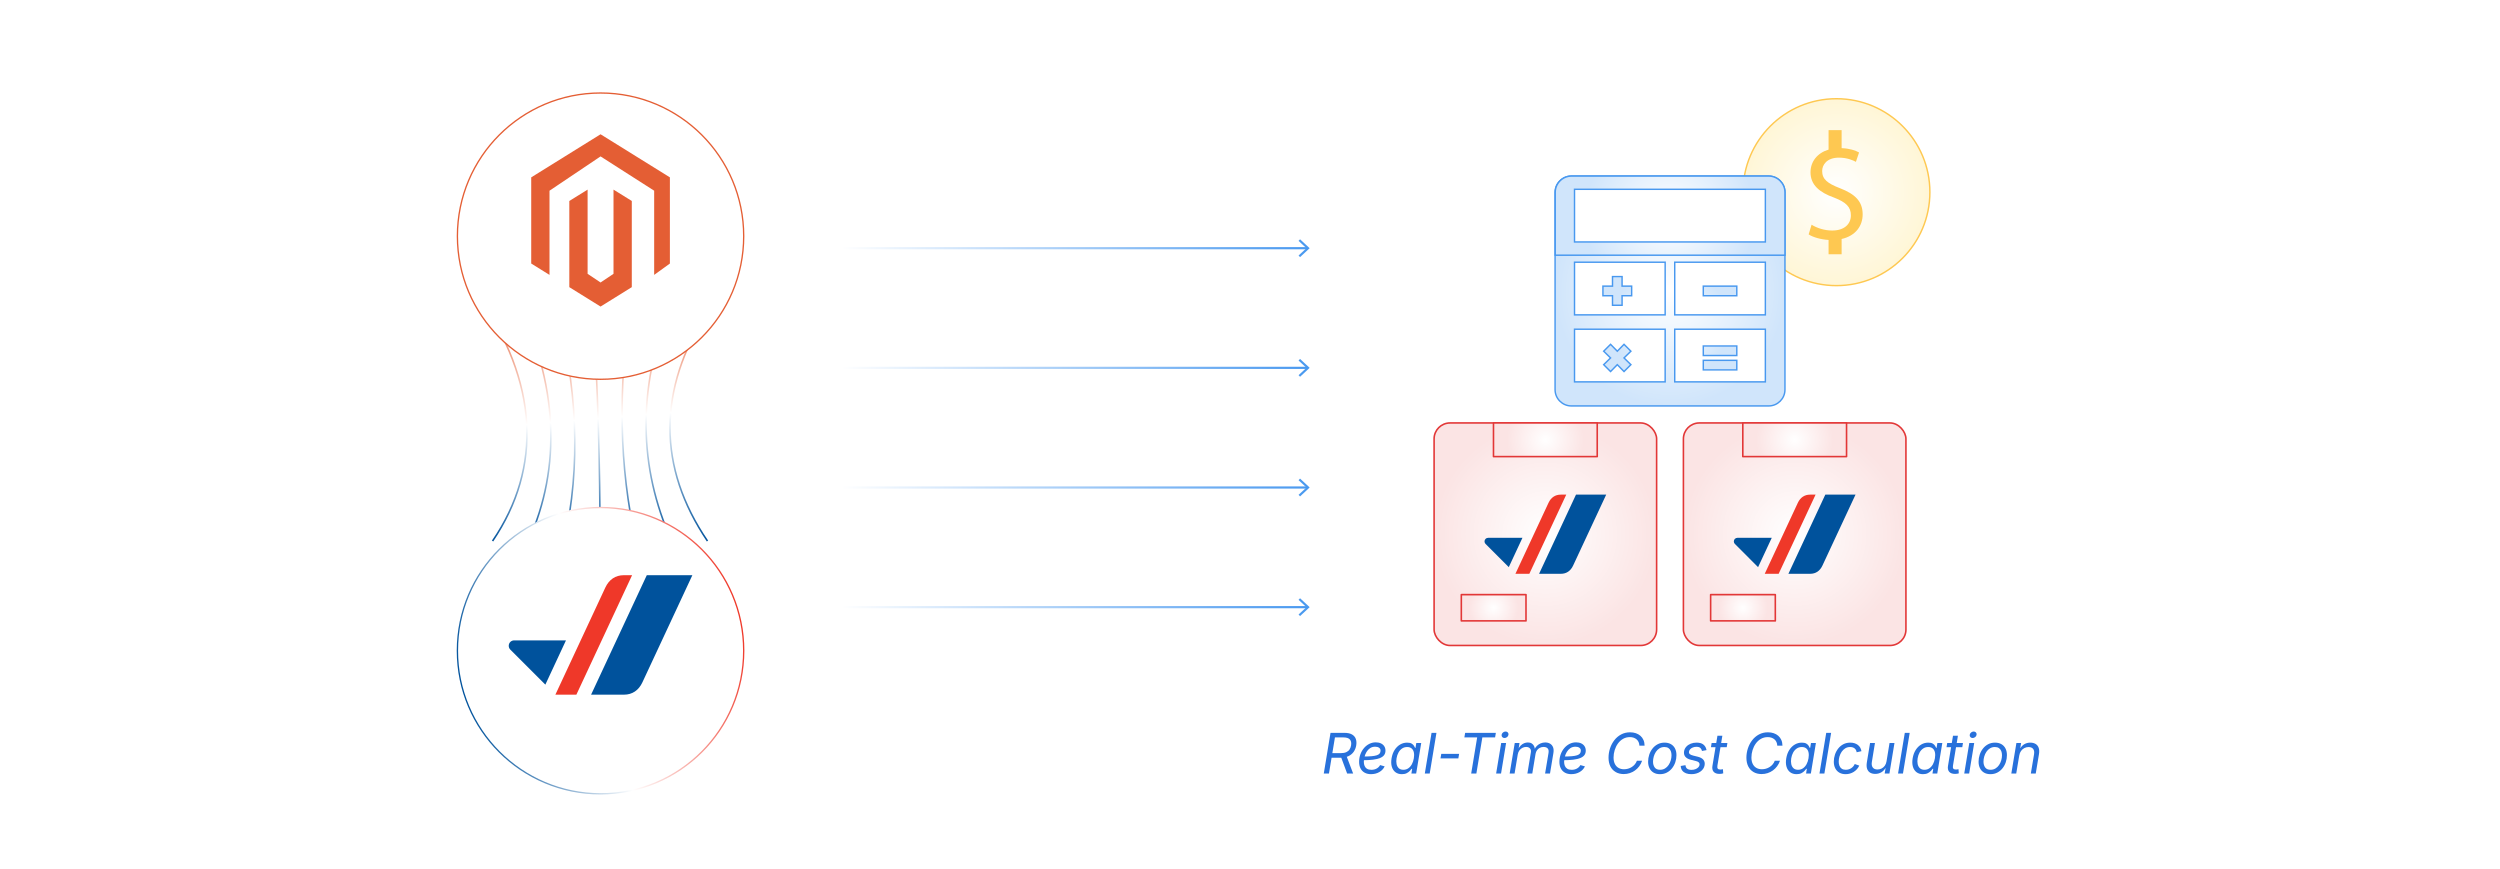 <?xml version="1.0" encoding="UTF-8"?><svg id="_01-What-is-Magento-2-Purolator-Shipping" xmlns="http://www.w3.org/2000/svg" xmlns:xlink="http://www.w3.org/1999/xlink" viewBox="0 0 860 298.867"><defs><linearGradient id="linear-gradient" x1="241.097" y1="139.088" x2="202.643" y2="72.825" gradientTransform="translate(159.283 -85.677) rotate(45)" gradientUnits="userSpaceOnUse"><stop offset="0" stop-color="#00529c"/><stop offset=".517" stop-color="#fff"/><stop offset="1" stop-color="#e45e34"/></linearGradient><linearGradient id="linear-gradient-2" x1="233.402" y1="147.172" x2="194.641" y2="80.38" xlink:href="#linear-gradient"/><linearGradient id="linear-gradient-3" x1="224.572" y1="155.899" x2="185.487" y2="88.548" xlink:href="#linear-gradient"/><linearGradient id="linear-gradient-4" x1="215.378" y1="164.826" x2="175.941" y2="96.869" xlink:href="#linear-gradient"/><linearGradient id="linear-gradient-5" x1="206.181" y1="173.75" x2="166.399" y2="105.197" xlink:href="#linear-gradient"/><linearGradient id="linear-gradient-6" x1="197.552" y1="182.455" x2="157.382" y2="113.234" xlink:href="#linear-gradient"/><linearGradient id="linear-gradient-7" x1="189.635" y1="190.759" x2="149.078" y2="120.871" xlink:href="#linear-gradient"/><linearGradient id="linear-gradient-8" x1="223.738" y1="224.43" x2="273.221" y2="138.723" gradientTransform="translate(159.283 -85.677) rotate(45)" gradientUnits="userSpaceOnUse"><stop offset="0" stop-color="#00529c"/><stop offset=".483" stop-color="#fff"/><stop offset="1" stop-color="#ef3829"/></linearGradient><filter id="drop-shadow-1" filterUnits="userSpaceOnUse"><feOffset dx="0" dy="5.413"/><feGaussianBlur result="blur" stdDeviation="4.331"/><feFlood flood-color="#333" flood-opacity=".09"/><feComposite in2="blur" operator="in"/><feComposite in="SourceGraphic"/></filter><filter id="drop-shadow-2" filterUnits="userSpaceOnUse"><feOffset dx="0" dy="5.413"/><feGaussianBlur result="blur-2" stdDeviation="4.331"/><feFlood flood-color="#333" flood-opacity=".09"/><feComposite in2="blur-2" operator="in"/><feComposite in="SourceGraphic"/></filter><radialGradient id="radial-gradient" cx="531.603" cy="183.771" fx="531.603" fy="183.771" r="38.274" gradientUnits="userSpaceOnUse"><stop offset="0" stop-color="#fff"/><stop offset=".773" stop-color="#fceaea"/><stop offset="1" stop-color="#fbe4e4"/></radialGradient><radialGradient id="radial-gradient-2" cx="531.603" cy="151.283" fx="531.603" fy="151.283" r="13.264" xlink:href="#radial-gradient"/><radialGradient id="radial-gradient-3" cx="513.818" cy="209.07" fx="513.818" fy="209.07" r="8.489" xlink:href="#radial-gradient"/><radialGradient id="radial-gradient-4" cx="617.368" fx="617.368" r="38.274" xlink:href="#radial-gradient"/><radialGradient id="radial-gradient-5" cx="617.368" cy="151.283" fx="617.368" fy="151.283" r="13.264" xlink:href="#radial-gradient"/><radialGradient id="radial-gradient-6" cx="599.583" cy="209.07" fx="599.583" fy="209.07" r="8.489" xlink:href="#radial-gradient"/><radialGradient id="radial-gradient-7" cx="631.734" cy="66.107" fx="631.734" fy="66.107" r="32.151" gradientUnits="userSpaceOnUse"><stop offset="0" stop-color="#fff"/><stop offset="1" stop-color="#fff6d6"/></radialGradient><filter id="drop-shadow-3" filterUnits="userSpaceOnUse"><feOffset dx="0" dy="5"/><feGaussianBlur result="blur-3" stdDeviation="4"/><feFlood flood-color="#333" flood-opacity=".09"/><feComposite in2="blur-3" operator="in"/><feComposite in="SourceGraphic"/></filter><radialGradient id="radial-gradient-8" cx="574.485" cy="95.105" fx="574.485" fy="95.105" r="39.54" gradientUnits="userSpaceOnUse"><stop offset="0" stop-color="#fff"/><stop offset="1" stop-color="#d0e5fb"/></radialGradient><radialGradient id="radial-gradient-9" cx="574.511" cy="69.174" fx="574.511" fy="69.174" r="29.551" xlink:href="#radial-gradient-8"/><linearGradient id="linear-gradient-9" x1="541.634" y1="117.306" x2="572.813" y2="117.306" gradientUnits="userSpaceOnUse"><stop offset="0" stop-color="#fff"/><stop offset="1" stop-color="#fff"/></linearGradient><linearGradient id="linear-gradient-10" y1="94.256" y2="94.256" xlink:href="#linear-gradient-9"/><linearGradient id="linear-gradient-11" x1="576.106" y1="94.256" x2="607.285" y2="94.256" xlink:href="#linear-gradient-9"/><linearGradient id="linear-gradient-12" x1="576.106" x2="607.285" xlink:href="#linear-gradient-9"/><linearGradient id="linear-gradient-13" y1="69.174" x2="607.285" y2="69.174" xlink:href="#linear-gradient-9"/><radialGradient id="radial-gradient-10" cx="574.434" cy="106.476" fx="574.434" fy="106.476" r="19.962" xlink:href="#radial-gradient-8"/><linearGradient id="linear-gradient-14" x1="289.638" y1="85.38" x2="450.517" y2="85.38" gradientUnits="userSpaceOnUse"><stop offset="0" stop-color="#fff"/><stop offset="1" stop-color="#4898ef"/></linearGradient><linearGradient id="linear-gradient-15" x1="289.638" y1="85.381" x2="450.517" y2="85.381" xlink:href="#linear-gradient-14"/><linearGradient id="linear-gradient-16" y1="126.541" y2="126.541" xlink:href="#linear-gradient-14"/><linearGradient id="linear-gradient-17" x1="289.638" y1="126.541" x2="450.517" y2="126.541" xlink:href="#linear-gradient-14"/><linearGradient id="linear-gradient-18" y1="167.701" y2="167.701" xlink:href="#linear-gradient-14"/><linearGradient id="linear-gradient-19" x1="289.638" y1="167.701" x2="450.517" y2="167.701" xlink:href="#linear-gradient-14"/><linearGradient id="linear-gradient-20" y1="208.861" y2="208.861" xlink:href="#linear-gradient-14"/><linearGradient id="linear-gradient-21" x1="289.638" y1="208.862" x2="450.517" y2="208.862" xlink:href="#linear-gradient-14"/></defs><path d="M243.374,107.149c-17.17,26.89-17.217,53.563 0,78.968" fill="none" stroke="url(#linear-gradient)" stroke-miterlimit="10" stroke-width=".549"/><path d="M230.185,106.198c-10.822,27.373-10.603,54.52.866,79.919" fill="none" stroke="url(#linear-gradient-2)" stroke-miterlimit="10" stroke-width=".549"/><path d="M216.997,105.247c-4.475,27.856-3.989,55.476,1.732,80.87" fill="none" stroke="url(#linear-gradient-3)" stroke-miterlimit="10" stroke-width=".549"/><path d="M203.808,104.296c1.873,28.34,2.625,56.433,2.598,81.821" fill="none" stroke="url(#linear-gradient-4)" stroke-miterlimit="10" stroke-width=".549"/><path d="M190.62,103.345c8.22,28.823,9.239,57.389,3.465,82.772" fill="none" stroke="url(#linear-gradient-5)" stroke-miterlimit="10" stroke-width=".549"/><path d="M177.431,102.394c14.568,29.307,15.853,58.346,4.331,83.723" fill="none" stroke="url(#linear-gradient-6)" stroke-miterlimit="10" stroke-width=".549"/><path d="M164.243,101.443c20.915,29.79,22.467,59.302,5.197,84.674" fill="none" stroke="url(#linear-gradient-7)" stroke-miterlimit="10" stroke-width=".549"/><circle cx="206.591" cy="218.418" r="49.243" fill="#fff" filter="url(#drop-shadow-1)" stroke="url(#linear-gradient-8)" stroke-miterlimit="10" stroke-width=".464"/><path d="M238.176,197.869l-15.68-0-19.164,41.098,11.319 0c2.852,0,5.051-1.494,6.323-4.213,1.273-2.719,17.203-36.885,17.203-36.885" fill="#00529c" stroke-width="0"/><path d="M214.572,197.869h0c-2.852,0-5.053,1.502-6.324,4.215l-17.198,36.883h7.223s19.167-41.098,19.167-41.098h-2.867Z" fill="#ef3829" stroke-width="0"/><path d="M194.698,220.29l-17.839-0c-1.025,0-1.854.834-1.854,1.863,0,.512.204.98.545,1.313l12.05,12.051,7.097-15.228Z" fill="#00529c" stroke-width="0"/><circle cx="206.591" cy="75.824" r="49.243" fill="#fff" filter="url(#drop-shadow-2)" stroke="#e45e34" stroke-miterlimit="10" stroke-width=".464"/><g id="LOGO"><polygon points="230.443 61.01 230.443 90.653 225.033 94.564 225.033 65.601 206.591 53.804 189.03 65.601 189.03 94.564 182.739 90.653 182.739 61.01 206.591 46.189 230.443 61.01" fill="#e45e34" stroke-width="0"/><polygon points="217.337 69.136 217.337 98.779 212.986 101.482 206.591 105.458 200.19 101.482 195.845 98.779 195.845 69.136 202.135 65.226 202.135 94.188 206.591 97.18 211.047 94.188 211.047 65.226 217.337 69.136" fill="#e45e34" stroke-width="0"/></g><path d="M455.379,266.09l2.318-13.987h4.788c1.102,0,1.973.188,2.614.563s1.076.889,1.305,1.54.273,1.389.137,2.215c-.138.826-.429,1.558-.873,2.197-.445.638-1.049,1.139-1.812,1.502-.764.363-1.689.544-2.778.544h-3.802l.263-1.586h3.708c.745,0,1.361-.108,1.85-.324.488-.216.866-.524,1.136-.924.269-.4.447-.87.535-1.408.144-.87.009-1.546-.404-2.028s-1.157-.723-2.233-.723h-2.91l-2.057,12.419h-1.783ZM463.415,266.09l-2.338-6.299h2.009l2.394,6.299h-2.064Z" fill="#2871db" stroke-width="0"/><path d="M471.676,266.315c-.864,0-1.604-.169-2.221-.507s-1.091-.823-1.422-1.455c-.332-.632-.498-1.389-.498-2.271,0-.92.147-1.785.441-2.596s.704-1.524,1.229-2.14c.526-.617,1.135-1.1,1.826-1.451.691-.35,1.435-.525,2.229-.525.676,0,1.264.117,1.765.352.501.234.889.566,1.164.995.275.429.413.934.413,1.516,0,.588-.151,1.091-.455,1.507-.304.417-.774.756-1.413,1.019-.638.263-1.456.455-2.454.577-.999.122-2.189.183-3.572.183l.226-1.276c1.145,0,2.103-.033,2.872-.099.77-.066,1.382-.177,1.835-.333.454-.156.779-.366.977-.629s.296-.591.296-.986c0-.4-.168-.721-.502-.962-.335-.241-.774-.361-1.319-.361-.707,0-1.31.17-1.807.511-.498.341-.903.779-1.216,1.314-.313.535-.543,1.102-.69,1.699-.146.598-.221,1.156-.221,1.676,0,.513.085.978.254,1.394.169.416.445.746.831.99.385.244.896.366,1.534.366.67,0,1.266-.146,1.788-.437.523-.291.919-.687,1.188-1.188l1.567.441c-.389.826-1,1.479-1.835,1.958-.836.479-1.773.718-2.812.718Z" fill="#2871db" stroke-width="0"/><path d="M482.236,266.315c-.87,0-1.603-.224-2.197-.671s-1.012-1.08-1.253-1.896c-.241-.816-.271-1.779-.089-2.887.188-1.114.538-2.073,1.051-2.877.514-.804,1.143-1.425,1.887-1.863.745-.438,1.553-.657,2.423-.657.676,0,1.195.111,1.558.333.363.222.628.476.794.761.165.285.292.524.38.718h.141l.272-1.68h1.699l-1.737,10.495h-1.643l.263-1.624h-.197c-.156.207-.369.455-.638.746-.27.291-.623.548-1.061.77-.438.222-.989.333-1.652.333ZM482.762,264.804c.639,0,1.203-.169,1.694-.507s.899-.804,1.226-1.399c.325-.594.55-1.28.676-2.056.131-.776.133-1.454.004-2.032-.128-.579-.385-1.029-.77-1.352-.385-.322-.896-.483-1.534-.483-.67,0-1.257.174-1.761.521-.504.348-.914.812-1.229,1.394-.316.582-.533,1.233-.652,1.953-.119.732-.116,1.399.009,2.0.126.601.382,1.078.771,1.432.388.354.91.53,1.567.53Z" fill="#2871db" stroke-width="0"/><path d="M494.14,252.103l-2.318,13.987h-1.689l2.318-13.987h1.689Z" fill="#2871db" stroke-width="0"/><path d="M501.932,259.341l-.263,1.558h-6.14l.263-1.558h6.14Z" fill="#2871db" stroke-width="0"/><path d="M503.742,253.671l.264-1.568h10.57l-.264,1.568h-4.384l-2.056,12.419h-1.783l2.056-12.419h-4.403Z" fill="#2871db" stroke-width="0"/><path d="M514.67,266.09l1.737-10.495h1.689l-1.736,10.495h-1.69ZM517.543,253.877c-.319,0-.576-.109-.77-.329-.194-.219-.267-.482-.216-.789.05-.313.209-.577.479-.793.269-.216.563-.324.882-.324.326,0,.586.108.779.324.194.216.267.48.216.793-.05.307-.209.569-.479.789-.269.219-.566.329-.892.329Z" fill="#2871db" stroke-width="0"/><path d="M519.326,266.09l1.746-10.495h1.643l-.376,2.347-.141-.047c.238-.576.54-1.046.906-1.413s.764-.637,1.192-.812.858-.263,1.29-.263c.539,0,.986.116,1.343.347s.624.543.803.934.273.834.286,1.328l-.206-.113c.212-.519.51-.965.892-1.337s.819-.659,1.314-.859c.494-.2,1.011-.3,1.549-.3.626,0,1.173.136,1.643.408.47.272.813.679,1.032,1.22.22.542.26,1.219.122,2.032l-1.164,7.022h-1.689l1.183-7.097c.088-.507.062-.911-.079-1.211-.142-.301-.354-.515-.639-.643-.285-.128-.603-.193-.953-.193-.501,0-.948.105-1.342.315-.395.209-.716.491-.963.845s-.408.75-.483,1.188l-1.126,6.796h-1.69l1.202-7.256c.1-.595-.01-1.058-.329-1.39-.318-.332-.754-.498-1.305-.498-.426,0-.842.099-1.248.296-.407.197-.758.49-1.052.878s-.488.863-.582,1.427l-1.089,6.543h-1.689Z" fill="#2871db" stroke-width="0"/><path d="M540.579,266.315c-.864,0-1.604-.169-2.221-.507-.616-.338-1.09-.823-1.422-1.455-.332-.632-.497-1.389-.497-2.271,0-.92.146-1.785.44-2.596.295-.811.704-1.524,1.23-2.14.525-.617,1.134-1.1,1.825-1.451.691-.35,1.435-.525,2.229-.525.676,0,1.265.117,1.766.352.5.234.888.566,1.163.995.275.429.413.934.413,1.516,0,.588-.151,1.091-.455,1.507-.304.417-.774.756-1.412,1.019-.639.263-1.457.455-2.455.577s-2.189.183-3.572.183l.226-1.276c1.146,0,2.103-.033,2.872-.099.771-.066,1.382-.177,1.836-.333.453-.156.778-.366.976-.629s.296-.591.296-.986c0-.4-.167-.721-.502-.962s-.774-.361-1.319-.361c-.707,0-1.31.17-1.807.511-.498.341-.903.779-1.216,1.314-.313.535-.543,1.102-.69,1.699-.146.598-.22,1.156-.22,1.676,0,.513.084.978.253,1.394.169.416.446.746.831.99s.896.366,1.535.366c.669,0,1.266-.146,1.788-.437s.918-.687,1.188-1.188l1.567.441c-.388.826-1,1.479-1.835,1.958-.836.479-1.773.718-2.812.718Z" fill="#2871db" stroke-width="0"/><path d="M558.584,266.278c-1.058,0-1.981-.226-2.77-.676-.789-.451-1.398-1.097-1.831-1.938-.432-.841-.647-1.848-.647-3.018,0-1.101.172-2.173.517-3.215.344-1.042.839-1.978,1.483-2.807.645-.829,1.423-1.488,2.337-1.976.914-.488,1.94-.732,3.079-.732.72,0,1.382.103,1.985.31.604.207,1.13.507,1.577.901.447.394.795.875,1.042,1.441s.374,1.212.381,1.938h-1.784c-.019-.476-.114-.895-.286-1.258s-.405-.67-.699-.92c-.295-.25-.636-.44-1.023-.568-.388-.128-.808-.192-1.258-.192-.876,0-1.662.201-2.356.601s-1.284.938-1.77,1.615c-.485.676-.855,1.431-1.112,2.267-.257.836-.385,1.685-.385,2.549,0,.876.153,1.615.46,2.215.307.601.729,1.053,1.268,1.356.538.304,1.157.456,1.858.456.476,0,.94-.064,1.394-.192.454-.128.88-.318,1.277-.568.397-.25.749-.557,1.056-.92.307-.363.548-.782.723-1.258h1.793c-.244.713-.575,1.352-.995,1.915-.419.563-.908,1.045-1.469,1.446s-1.166.706-1.816.915c-.651.21-1.327.315-2.027.315Z" fill="#2871db" stroke-width="0"/><path d="M571.021,266.315c-.845,0-1.57-.177-2.178-.53-.606-.354-1.074-.853-1.403-1.497-.328-.645-.492-1.399-.492-2.263,0-.832.13-1.639.39-2.422.259-.782.635-1.484,1.126-2.107.491-.623,1.086-1.117,1.783-1.483.698-.366,1.485-.549,2.361-.549.845,0,1.574.175,2.188.525.613.351,1.084.848,1.413,1.493.328.645.492,1.405.492,2.281,0,.845-.131,1.659-.395,2.441-.263.782-.643,1.483-1.14,2.103-.498.62-1.096,1.109-1.794,1.469-.697.36-1.481.54-2.352.54ZM571.06,264.804c.645,0,1.212-.15,1.704-.451.491-.3.902-.696,1.234-1.188.331-.491.582-1.031.751-1.619s.253-1.17.253-1.746c0-.532-.084-1.011-.253-1.436-.169-.426-.432-.764-.789-1.014-.356-.25-.822-.375-1.398-.375-.639,0-1.201.15-1.689.451s-.898.698-1.23,1.192c-.331.494-.582,1.037-.751,1.628s-.253,1.178-.253,1.76c0,.789.19,1.452.572,1.99s.998.807,1.85.807Z" fill="#2871db" stroke-width="0"/><path d="M581.836,266.315c-.7,0-1.312-.1-1.835-.3s-.938-.491-1.248-.873c-.311-.381-.496-.848-.559-1.398-.007-.044-.012-.086-.015-.127-.003-.041-.005-.083-.005-.126l1.634-.272c.05.576.254.989.61,1.239s.838.375,1.445.375c.507,0,.961-.078,1.361-.235.4-.156.726-.363.977-.62.25-.256.4-.538.45-.845.05-.332-.025-.608-.226-.831s-.547-.393-1.042-.512l-1.68-.413c-.914-.226-1.569-.585-1.967-1.08-.397-.494-.534-1.123-.408-1.887.1-.582.351-1.095.751-1.54s.905-.79,1.516-1.038c.61-.247,1.278-.371,2.005-.371,1.007,0,1.775.205,2.304.615.529.41.878.934,1.047,1.572.019.063.036.127.052.193.016.065.026.133.033.202l-1.549.282c-.082-.375-.259-.708-.53-.995-.272-.288-.734-.432-1.385-.432-.433,0-.833.072-1.202.216s-.674.338-.915.582c-.241.244-.387.522-.437.835-.062.363.021.651.254.863.231.213.641.391,1.229.535l1.521.375c.914.226,1.567.585,1.962,1.08.395.495.529,1.114.403,1.859-.074.444-.24.854-.497,1.229s-.587.701-.99.977-.865.488-1.385.638-1.079.225-1.681.225Z" fill="#2871db" stroke-width="0"/><path d="M594.228,255.595l-.234,1.446h-5.426l.234-1.446h5.426ZM590.802,253.098h1.689l-1.699,10.27c-.081.482-.041.828.122,1.037.163.21.46.314.892.314.106,0,.244-.012.413-.038.169-.025.325-.05.47-.075l.104,1.427c-.169.056-.366.102-.592.136-.226.035-.454.052-.686.052-.92,0-1.591-.241-2.014-.723-.422-.482-.564-1.148-.427-2l1.728-10.401Z" fill="#2871db" stroke-width="0"/><path d="M606.01,266.278c-1.058,0-1.981-.226-2.77-.676-.789-.451-1.398-1.097-1.831-1.938-.432-.841-.647-1.848-.647-3.018,0-1.101.172-2.173.517-3.215.344-1.042.839-1.978,1.483-2.807.645-.829,1.423-1.488,2.337-1.976.914-.488,1.94-.732,3.079-.732.72,0,1.382.103,1.985.31.604.207,1.13.507,1.577.901.447.394.795.875,1.042,1.441s.374,1.212.381,1.938h-1.784c-.019-.476-.114-.895-.286-1.258s-.405-.67-.699-.92c-.295-.25-.636-.44-1.023-.568-.388-.128-.808-.192-1.258-.192-.876,0-1.662.201-2.356.601s-1.284.938-1.77,1.615c-.485.676-.855,1.431-1.112,2.267-.257.836-.385,1.685-.385,2.549,0,.876.153,1.615.46,2.215.307.601.729,1.053,1.268,1.356.538.304,1.157.456,1.858.456.476,0,.94-.064,1.394-.192.454-.128.88-.318,1.277-.568.397-.25.749-.557,1.056-.92.307-.363.548-.782.723-1.258h1.793c-.244.713-.575,1.352-.995,1.915-.419.563-.908,1.045-1.469,1.446s-1.166.706-1.816.915c-.651.21-1.327.315-2.027.315Z" fill="#2871db" stroke-width="0"/><path d="M618.007,266.315c-.87,0-1.603-.224-2.197-.671s-1.012-1.08-1.253-1.896c-.241-.816-.271-1.779-.089-2.887.188-1.114.538-2.073,1.051-2.877.514-.804,1.143-1.425,1.887-1.863.745-.438,1.553-.657,2.423-.657.676,0,1.195.111,1.558.333.363.222.628.476.794.761.165.285.292.524.38.718h.141l.272-1.68h1.699l-1.737,10.495h-1.643l.263-1.624h-.197c-.156.207-.369.455-.638.746-.27.291-.623.548-1.061.77-.438.222-.989.333-1.652.333ZM618.532,264.804c.639,0,1.203-.169,1.694-.507s.899-.804,1.226-1.399c.325-.594.55-1.28.676-2.056.131-.776.133-1.454.004-2.032-.128-.579-.385-1.029-.77-1.352-.385-.322-.896-.483-1.534-.483-.67,0-1.257.174-1.761.521-.504.348-.914.812-1.229,1.394-.316.582-.533,1.233-.652,1.953-.119.732-.116,1.399.009,2.0.126.601.382,1.078.771,1.432.388.354.91.53,1.567.53Z" fill="#2871db" stroke-width="0"/><path d="M629.909,252.103l-2.318,13.987h-1.689l2.318-13.987h1.689Z" fill="#2871db" stroke-width="0"/><path d="M634.903,266.315c-.845,0-1.57-.177-2.178-.53-.606-.354-1.074-.853-1.403-1.497-.328-.645-.492-1.399-.492-2.263,0-.832.13-1.639.39-2.422.259-.782.633-1.484,1.121-2.107.488-.623,1.081-1.117,1.779-1.483.697-.366,1.487-.549,2.37-.549.52,0,1,.067,1.441.202.44.135.829.33,1.164.587.334.257.608.566.821.929.212.363.354.773.422,1.23l-1.652.366c-.031-.269-.103-.513-.216-.732-.112-.219-.263-.408-.45-.568s-.412-.283-.671-.371c-.26-.087-.559-.131-.896-.131-.639,0-1.202.15-1.69.451s-.899.698-1.234,1.192c-.335.494-.587,1.037-.756,1.628s-.253,1.178-.253,1.76c0,.52.083.992.249,1.417.165.426.427.762.783,1.009.357.247.82.371,1.39.371.363,0,.705-.05,1.028-.15.322-.1.616-.24.882-.418s.499-.388.699-.629.36-.502.479-.784l1.558.544c-.213.463-.481.876-.807,1.239-.326.363-.692.671-1.099.925-.407.253-.845.448-1.314.582-.47.135-.957.202-1.465.202Z" fill="#2871db" stroke-width="0"/><path d="M645.098,266.222c-.7,0-1.294-.144-1.778-.432-.485-.288-.829-.726-1.033-1.314-.203-.588-.232-1.327-.089-2.215l1.099-6.665h1.689l-1.07,6.524c-.131.801-.026,1.432.314,1.892s.881.69,1.619.69c.495,0,.959-.108,1.395-.324.435-.216.806-.533,1.112-.953s.51-.933.61-1.54l1.032-6.29h1.699l-1.736,10.495h-1.634l.423-2.544h.225c-.481.982-1.054,1.674-1.718,2.075-.663.4-1.383.601-2.159.601Z" fill="#2871db" stroke-width="0"/><path d="M656.936,252.103l-2.318,13.987h-1.689l2.318-13.987h1.689Z" fill="#2871db" stroke-width="0"/><path d="M661.489,266.315c-.87,0-1.603-.224-2.197-.671s-1.012-1.08-1.253-1.896c-.241-.816-.271-1.779-.089-2.887.188-1.114.538-2.073,1.051-2.877.514-.804,1.143-1.425,1.887-1.863.745-.438,1.553-.657,2.423-.657.676,0,1.195.111,1.558.333.363.222.628.476.794.761.165.285.292.524.38.718h.141l.272-1.68h1.699l-1.737,10.495h-1.643l.263-1.624h-.197c-.156.207-.369.455-.638.746-.27.291-.623.548-1.061.77-.438.222-.989.333-1.652.333ZM662.015,264.804c.639,0,1.203-.169,1.694-.507s.899-.804,1.226-1.399c.325-.594.55-1.28.676-2.056.131-.776.133-1.454.004-2.032-.128-.579-.385-1.029-.77-1.352-.385-.322-.896-.483-1.534-.483-.67,0-1.257.174-1.761.521-.504.348-.914.812-1.229,1.394-.316.582-.533,1.233-.652,1.953-.119.732-.116,1.399.009,2.0.126.601.382,1.078.771,1.432.388.354.91.53,1.567.53Z" fill="#2871db" stroke-width="0"/><path d="M675.26,255.595l-.234,1.446h-5.426l.234-1.446h5.426ZM671.834,253.098h1.689l-1.699,10.27c-.081.482-.041.828.122,1.037.163.21.46.314.892.314.106,0,.244-.012.413-.038.169-.025.325-.05.47-.075l.104,1.427c-.169.056-.366.102-.592.136-.226.035-.454.052-.686.052-.92,0-1.591-.241-2.014-.723-.422-.482-.564-1.148-.427-2l1.728-10.401Z" fill="#2871db" stroke-width="0"/><path d="M675.7,266.09l1.737-10.495h1.689l-1.736,10.495h-1.69ZM678.573,253.877c-.319,0-.576-.109-.77-.329-.194-.219-.267-.482-.216-.789.05-.313.209-.577.479-.793.269-.216.563-.324.882-.324.326,0,.586.108.779.324.194.216.267.48.216.793-.05.307-.209.569-.479.789-.269.219-.566.329-.892.329Z" fill="#2871db" stroke-width="0"/><path d="M684.703,266.315c-.845,0-1.57-.177-2.178-.53-.606-.354-1.074-.853-1.403-1.497-.328-.645-.492-1.399-.492-2.263,0-.832.13-1.639.39-2.422.259-.782.635-1.484,1.126-2.107.491-.623,1.086-1.117,1.783-1.483.698-.366,1.485-.549,2.361-.549.845,0,1.574.175,2.188.525.613.351,1.084.848,1.413,1.493.328.645.492,1.405.492,2.281,0,.845-.131,1.659-.395,2.441-.263.782-.643,1.483-1.14,2.103-.498.62-1.096,1.109-1.794,1.469-.697.36-1.481.54-2.352.54ZM684.741,264.804c.645,0,1.212-.15,1.704-.451.491-.3.902-.696,1.234-1.188.331-.491.582-1.031.751-1.619s.253-1.17.253-1.746c0-.532-.084-1.011-.253-1.436-.169-.426-.432-.764-.789-1.014-.356-.25-.822-.375-1.398-.375-.639,0-1.201.15-1.689.451s-.898.698-1.23,1.192c-.331.494-.582,1.037-.751,1.628s-.253,1.178-.253,1.76c0,.789.19,1.452.572,1.99s.998.807,1.85.807Z" fill="#2871db" stroke-width="0"/><path d="M694.626,259.857l-1.042,6.233h-1.689l1.746-10.495h1.624l-.413,2.544-.244-.056c.47-.951,1.023-1.625,1.661-2.023.639-.397,1.349-.596,2.131-.596.727,0,1.34.15,1.841.451.5.3.855.748,1.065,1.342.209.595.239,1.336.089,2.225l-1.099,6.609h-1.689l1.099-6.581c.137-.82.037-1.446-.301-1.877s-.86-.648-1.567-.648c-.514,0-.995.114-1.446.343-.45.229-.832.557-1.145.986-.313.429-.52.943-.62,1.544Z" fill="#2871db" stroke-width="0"/><rect x="493.329" y="145.496" width="76.549" height="76.549" rx="5.476" ry="5.476" fill="url(#radial-gradient)" stroke="#e23737" stroke-linecap="round" stroke-linejoin="round" stroke-width=".554"/><rect x="513.759" y="145.496" width="35.688" height="11.574" fill="url(#radial-gradient-2)" stroke="#e23737" stroke-linecap="round" stroke-linejoin="round" stroke-width=".554"/><rect x="502.694" y="204.554" width="22.248" height="9.031" fill="url(#radial-gradient-3)" stroke="#e23737" stroke-linecap="round" stroke-linejoin="round" stroke-width=".554"/><path d="M552.534,170.153h-10.391l-12.7,27.235h7.501c1.89,0,3.347-.99,4.19-2.792.844-1.802,11.4-24.443,11.4-24.443" fill="#00529c" stroke-width="0"/><path d="M536.892,170.153h0c-1.89,0-3.349.996-4.191,2.793l-11.397,24.442h4.786l12.701-27.235h-1.9Z" fill="#ef3829" stroke-width="0"/><path d="M523.722,185.012h-11.822c-.679,0-1.228.553-1.228,1.235,0,.339.135.649.361.87l7.985,7.986,4.703-10.091Z" fill="#00529c" stroke-width="0"/><rect x="579.093" y="145.496" width="76.549" height="76.549" rx="5.476" ry="5.476" fill="url(#radial-gradient-4)" stroke="#e23737" stroke-linecap="round" stroke-linejoin="round" stroke-width=".554"/><rect x="599.524" y="145.496" width="35.688" height="11.574" fill="url(#radial-gradient-5)" stroke="#e23737" stroke-linecap="round" stroke-linejoin="round" stroke-width=".554"/><rect x="588.459" y="204.554" width="22.248" height="9.031" fill="url(#radial-gradient-6)" stroke="#e23737" stroke-linecap="round" stroke-linejoin="round" stroke-width=".554"/><path d="M638.299,170.153h-10.391l-12.7,27.235h7.501c1.89,0,3.347-.99,4.19-2.792.844-1.802,11.4-24.443,11.4-24.443" fill="#00529c" stroke-width="0"/><path d="M622.657,170.153h0c-1.89,0-3.349.996-4.191,2.793l-11.397,24.442h4.786l12.701-27.235h-1.9Z" fill="#ef3829" stroke-width="0"/><path d="M609.486,185.012h-11.822c-.679,0-1.228.553-1.228,1.235,0,.339.135.649.361.87l7.985,7.986,4.703-10.091Z" fill="#00529c" stroke-width="0"/><circle cx="631.734" cy="66.107" r="32.146" fill="url(#radial-gradient-7)" stroke="#fec851" stroke-miterlimit="10" stroke-width=".5"/><path d="M640.755,73.752c0,3.891-2.364,7.358-7.238,8.46v5.259h-4.489v-4.927c-2.669-.159-5.392-.943-6.853-1.912l1.009-3.333c1.766,1.102,4.369,2.005,7.092,2.005,4.064,0,6.428-2.138,6.428-5.233,0-2.869-1.647-4.502-5.79-6.096-5.007-1.78-8.101-4.369-8.101-8.699,0-3.705,2.364-6.654,6.215-7.809v-6.694h4.489v6.189c2.736.106,4.768.784,6.003,1.488l-1.089,3.227c-.996-.544-3.055-1.448-5.83-1.448-4.183,0-5.777,2.497-5.777,4.595,0,2.869,1.873,4.277,6.096,5.91,5.193,2.005,7.836,4.515,7.836,9.018Z" fill="#fec851" stroke-width="0"/><g id="Layer_1" filter="url(#drop-shadow-3)"><g id="_353053240"><path d="M540.554,55.565h67.863c1.544,0,2.933.617,3.962,1.646s1.646,2.418,1.646,3.962v67.863c0,1.544-.617,2.933-1.646,3.962s-2.418,1.646-3.962,1.646h-67.863c-1.544,0-2.933-.617-3.962-1.646s-1.646-2.418-1.646-3.962V61.173c0-1.544.617-2.933,1.646-3.962s2.418-1.646,3.962-1.646Z" fill="url(#radial-gradient-8)" fill-rule="evenodd" stroke="#4898ef" stroke-miterlimit="10" stroke-width=".5"/><path d="M540.554,55.565h67.863c1.544,0,2.933.617,3.962,1.646s1.646,2.418,1.646,3.962v21.609h-79.028v-21.609c0-1.544.617-2.933,1.646-3.962s2.418-1.646,3.962-1.646h-.051Z" fill="url(#radial-gradient-9)" fill-rule="evenodd" stroke="#4898ef" stroke-miterlimit="10" stroke-width=".5"/><path d="M543.28,108.251h29.533v18.111h-31.179v-18.111h1.646Z" fill="url(#linear-gradient-9)" fill-rule="evenodd" stroke="#4898ef" stroke-miterlimit="10" stroke-width=".5"/><path d="M543.28,85.201h29.533v18.111h-31.179v-18.111h1.646Z" fill="url(#linear-gradient-10)" fill-rule="evenodd" stroke="#4898ef" stroke-miterlimit="10" stroke-width=".5"/><path d="M577.752,85.201h29.533v18.111h-31.179v-18.111h1.646Z" fill="url(#linear-gradient-11)" fill-rule="evenodd" stroke="#4898ef" stroke-miterlimit="10" stroke-width=".5"/><path d="M577.752,108.251h29.533v18.111h-31.179v-18.111h1.646Z" fill="url(#linear-gradient-12)" fill-rule="evenodd" stroke="#4898ef" stroke-miterlimit="10" stroke-width=".5"/><path d="M543.28,60.119h64.004v18.111h-65.651v-18.111h1.646Z" fill="url(#linear-gradient-13)" fill-rule="evenodd" stroke="#4898ef" stroke-miterlimit="10" stroke-width=".5"/><path d="M554.702,100.018v-3.293h-3.293v-3.293h3.293v-3.293h3.293v3.293h3.293v3.293h-3.293v3.293h-3.293ZM558.664,122.811l-2.315-2.367-2.315,2.367-2.367-2.367,2.367-2.315-2.367-2.315,2.367-2.367,2.315,2.367,2.315-2.367,2.367,2.367-2.367,2.315,2.367,2.315-2.367,2.367ZM585.933,93.433h11.525v3.293h-11.525v-3.293ZM585.933,118.952h11.525v3.293h-11.525v-3.293ZM585.933,114.013h11.525v3.293h-11.525v-3.293Z" fill="url(#radial-gradient-10)" fill-rule="evenodd" stroke="#4898ef" stroke-miterlimit="10" stroke-width=".5"/></g></g><line x1="289.638" y1="85.38" x2="449.703" y2="85.38" fill="none" stroke="url(#linear-gradient-14)" stroke-miterlimit="10" stroke-width=".75"/><polygon points="447.218 88.448 446.706 87.898 449.415 85.381 446.706 82.863 447.218 82.314 450.517 85.381 447.218 88.448" fill="url(#linear-gradient-15)" stroke-width="0"/><line x1="289.638" y1="126.541" x2="449.703" y2="126.541" fill="none" stroke="url(#linear-gradient-16)" stroke-miterlimit="10" stroke-width=".75"/><polygon points="447.218 129.608 446.706 129.059 449.415 126.541 446.706 124.023 447.218 123.474 450.517 126.541 447.218 129.608" fill="url(#linear-gradient-17)" stroke-width="0"/><line x1="289.638" y1="167.701" x2="449.703" y2="167.701" fill="none" stroke="url(#linear-gradient-18)" stroke-miterlimit="10" stroke-width=".75"/><polygon points="447.218 170.768 446.706 170.219 449.415 167.702 446.706 165.184 447.218 164.634 450.517 167.702 447.218 170.768" fill="url(#linear-gradient-19)" stroke-width="0"/><line x1="289.638" y1="208.861" x2="449.703" y2="208.861" fill="none" stroke="url(#linear-gradient-20)" stroke-miterlimit="10" stroke-width=".75"/><polygon points="447.218 211.929 446.706 211.379 449.415 208.862 446.706 206.344 447.218 205.795 450.517 208.862 447.218 211.929" fill="url(#linear-gradient-21)" stroke-width="0"/></svg>
